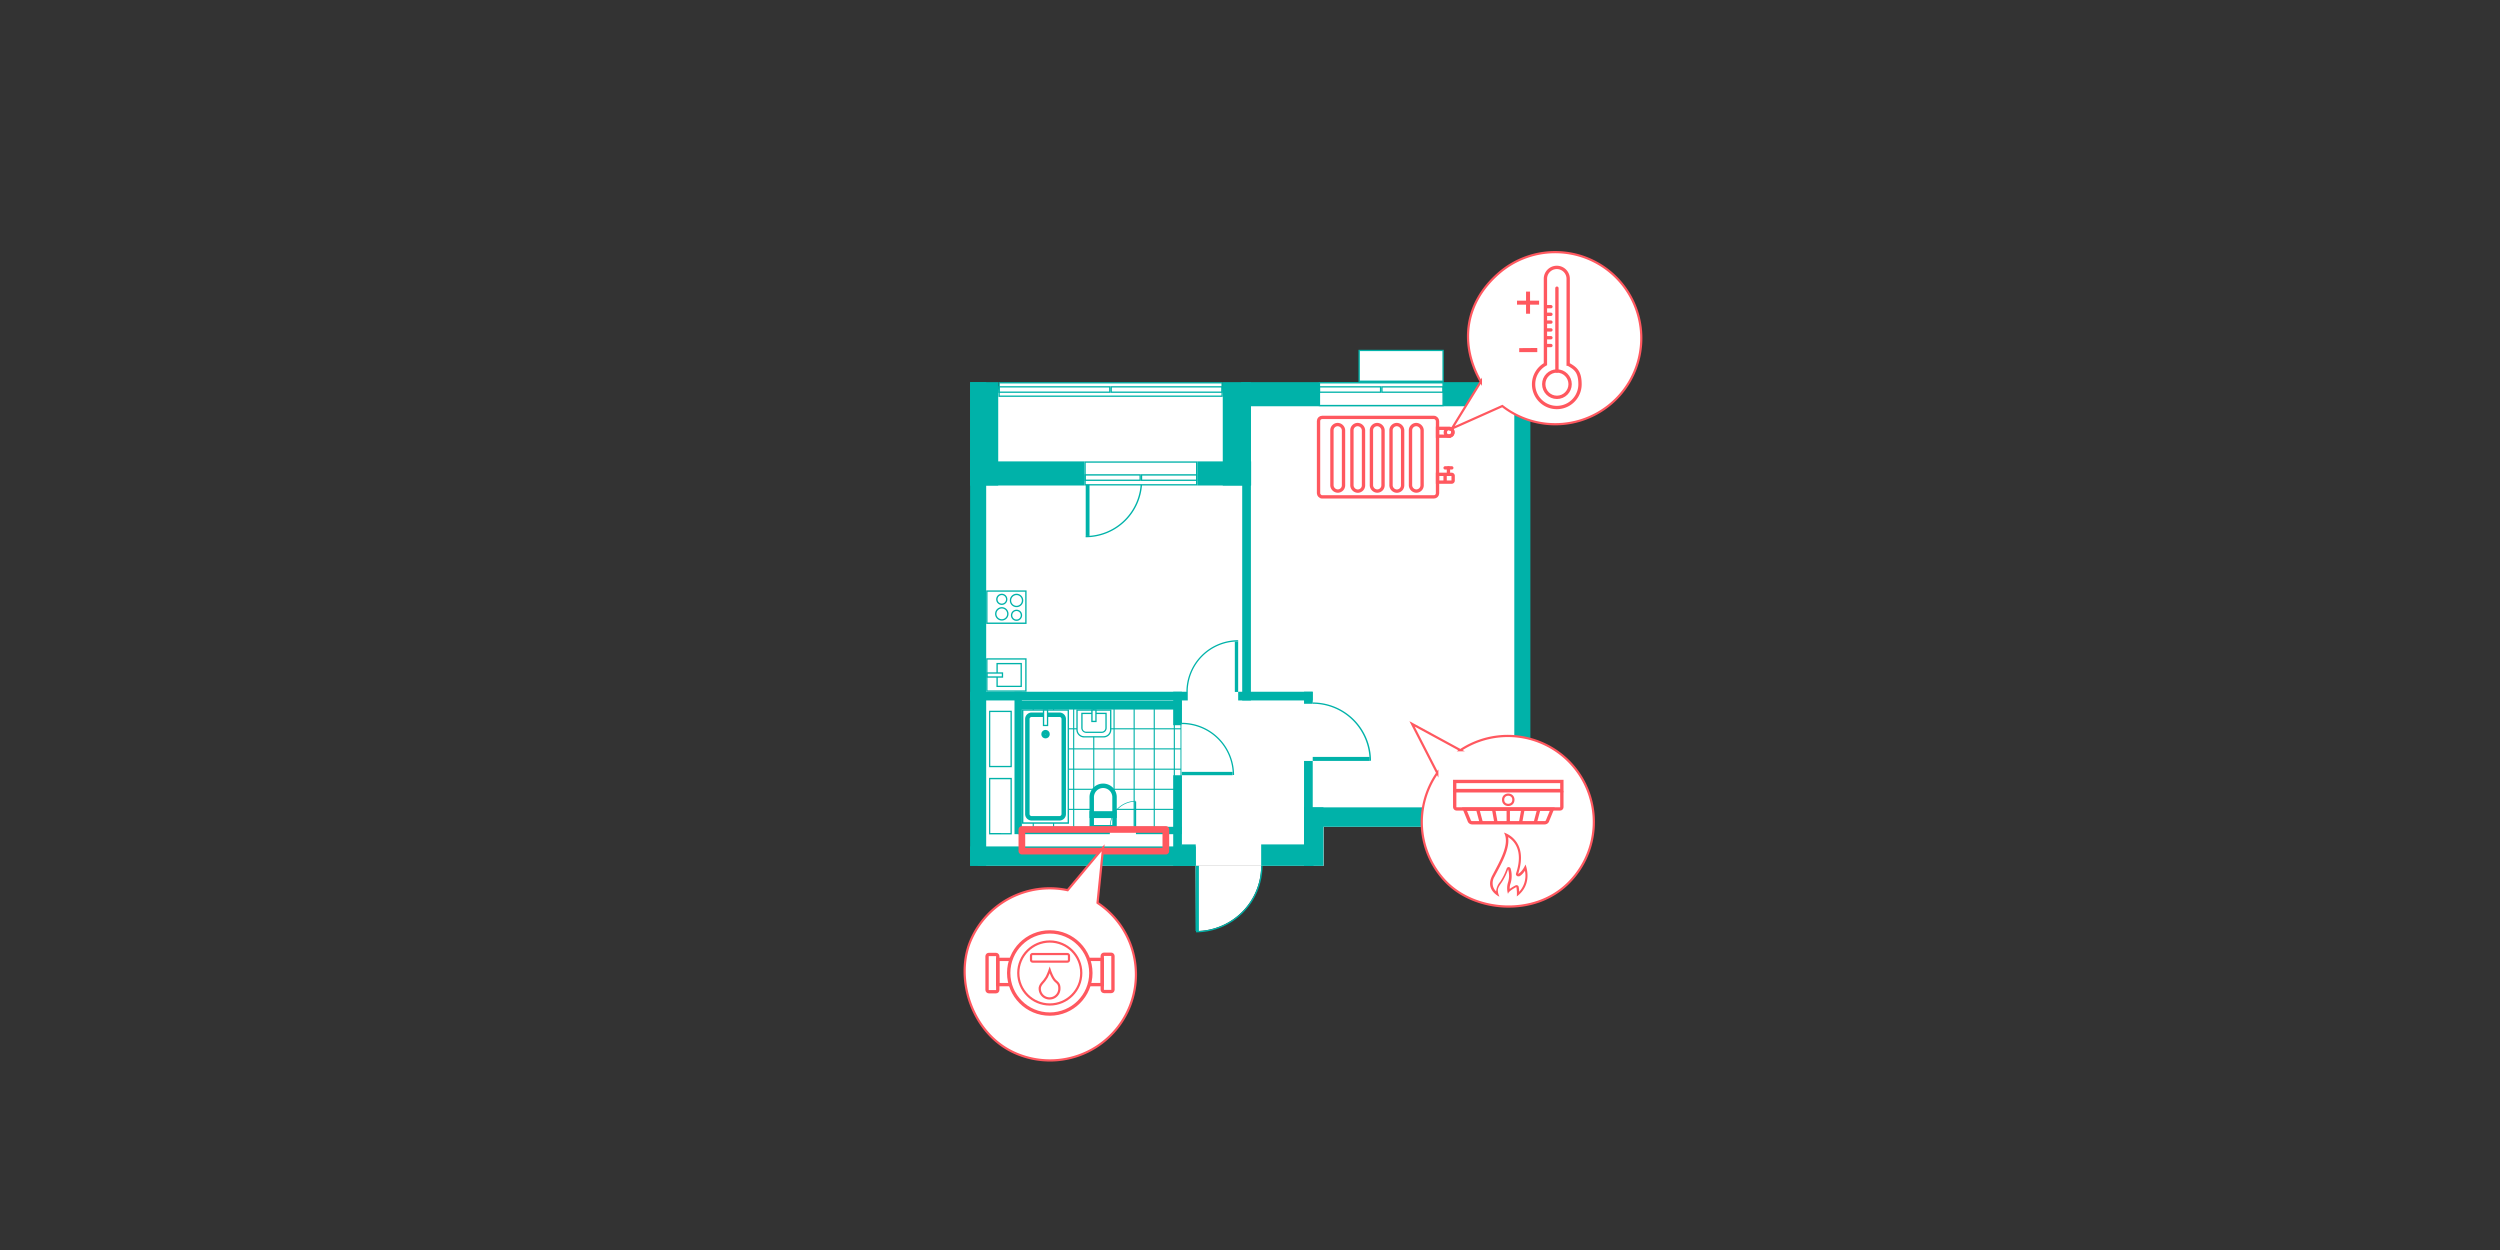 <svg xmlns="http://www.w3.org/2000/svg" viewBox="0 0 830.58 415.29"><rect x="0" y="0" width="830.58" height="415.29" fill="#333333" stroke="none"/><defs><style>.cls-1{fill:none;}.cls-11,.cls-2,.cls-5,.cls-6{fill:#fff;}.cls-3{fill:#00b2a9;}.cls-10,.cls-12,.cls-4,.cls-7,.cls-8,.cls-9{fill:none;}.cls-4,.cls-6,.cls-7{stroke:#00b2a9;}.cls-10,.cls-11,.cls-12,.cls-4,.cls-9{stroke-miterlimit:7.42;}.cls-4{stroke-width:0.37px;}.cls-5{fill-rule:evenodd;}.cls-6,.cls-7{stroke-miterlimit:2.97;stroke-width:1.48px;}.cls-10,.cls-11,.cls-12,.cls-8,.cls-9{stroke:#ff585f;}.cls-10,.cls-8{stroke-linecap:round;}.cls-8{stroke-linejoin:round;stroke-width:2.22px;}.cls-10,.cls-9{stroke-width:1.11px;}.cls-11,.cls-12{stroke-width:0.74px;}.cls-13{fill:#ff585f;}</style></defs><g id="Слой_2" data-name="Слой 2"><g id="Layer_1" data-name="Layer 1"><rect class="cls-1" width="830.58" height="415.29"/><g id="_1К41" data-name="1К41"><rect class="cls-2" x="391.19" y="132.75" width="114.5" height="141.94"/><rect class="cls-2" x="324.82" y="129.41" width="114.95" height="158.26"/><rect class="cls-3" x="389.78" y="257.56" width="2.89" height="30.11"/><rect class="cls-3" x="377.4" y="274.69" width="15.2" height="2.45"/><line class="cls-4" x1="356.71" y1="275.58" x2="356.71" y2="235.46"/><line class="cls-4" x1="350.03" y1="275.58" x2="350.03" y2="235.46"/><line class="cls-4" x1="343.28" y1="275.58" x2="343.28" y2="235.46"/><line class="cls-4" x1="363.38" y1="275.58" x2="363.38" y2="235.46"/><line class="cls-4" x1="370.13" y1="275.58" x2="370.13" y2="235.46"/><line class="cls-4" x1="376.8" y1="275.58" x2="376.8" y2="235.46"/><line class="cls-4" x1="383.48" y1="275.58" x2="383.48" y2="235.46"/><line class="cls-4" x1="392.38" y1="262.23" x2="339.5" y2="262.23"/><line class="cls-4" x1="392.38" y1="268.9" x2="339.5" y2="268.9"/><line class="cls-4" x1="392.6" y1="275.58" x2="339.5" y2="275.58"/><line class="cls-4" x1="392.38" y1="255.55" x2="339.5" y2="255.55"/><line class="cls-4" x1="392.38" y1="248.8" x2="339.5" y2="248.8"/><line class="cls-4" x1="392.38" y1="242.13" x2="339.5" y2="242.13"/><line class="cls-4" x1="392.6" y1="235.46" x2="339.5" y2="235.46"/><line class="cls-4" x1="390.15" y1="275.58" x2="390.15" y2="235.46"/><line class="cls-4" x1="392.38" y1="275.58" x2="392.38" y2="235.46"/><rect class="cls-3" x="322.3" y="281.21" width="74.98" height="6.45"/><rect class="cls-3" x="433.24" y="268.23" width="75.2" height="6.45"/><rect class="cls-3" x="433.24" y="268.23" width="6.45" height="19.43"/><rect class="cls-3" x="392.6" y="280.54" width="4.67" height="7.12"/><rect class="cls-3" x="419" y="280.54" width="17.43" height="7.12"/><rect class="cls-3" x="322.3" y="126.96" width="5.34" height="160.7"/><rect class="cls-3" x="503.1" y="126.96" width="5.34" height="147.73"/><rect class="cls-3" x="322.3" y="153.29" width="37.97" height="8.01"/><rect class="cls-3" x="397.79" y="153.29" width="17.87" height="8.01"/><rect class="cls-3" x="322.3" y="126.96" width="9.34" height="34.34"/><rect class="cls-3" x="406.24" y="126.96" width="9.34" height="34.34"/><rect class="cls-3" x="412.33" y="126.96" width="96.11" height="8.01"/><rect class="cls-3" x="433.24" y="252.81" width="2.89" height="34.85"/><rect class="cls-3" x="411.36" y="229.82" width="24.77" height="2.89"/><rect class="cls-3" x="412.7" y="131.19" width="2.89" height="101.52"/><rect class="cls-3" x="433.24" y="229.82" width="2.89" height="4"/><rect class="cls-3" x="389.78" y="229.82" width="2.89" height="11.12"/><rect class="cls-3" x="322.3" y="229.82" width="72.31" height="2.89"/><rect class="cls-3" x="338.17" y="274.69" width="30.55" height="2.45"/><rect class="cls-3" x="337.05" y="229.82" width="2.45" height="47.31"/><rect class="cls-3" x="337.28" y="232.79" width="55.32" height="2.89"/><path class="cls-5" d="M419,287.66a21.69,21.69,0,0,1-21.65,21.66l-.15-21.66Z"/><rect class="cls-3" x="397.2" y="287.66" width="1.11" height="21.65"/><path class="cls-3" d="M397.35,309.76a22.14,22.14,0,0,0,22.09-22.1H419a21.69,21.69,0,0,1-21.65,21.66v.44Z"/><path class="cls-5" d="M392.6,257.56V240.5a17,17,0,0,1,17,17"/><rect class="cls-3" x="392.6" y="256.44" width="16.91" height="1.11"/><path class="cls-3" d="M410,257.48a17.37,17.37,0,0,0-17.35-17.35v.44a16.91,16.91,0,0,1,16.91,16.91Z"/><path class="cls-5" d="M411.36,229.82H394.6a16.71,16.71,0,0,1,16.69-16.69"/><rect class="cls-3" x="410.25" y="213.13" width="1.11" height="16.76"/><path class="cls-3" d="M411.36,212.69a17.21,17.21,0,0,0-17.2,17.2h.44a16.74,16.74,0,0,1,16.76-16.76v-.44Z"/><path class="cls-5" d="M436.13,252.81v-19A18.9,18.9,0,0,1,455,252.73"/><rect class="cls-3" x="436.13" y="251.47" width="18.91" height="1.33"/><path class="cls-3" d="M455.49,252.73a19.37,19.37,0,0,0-19.36-19.35v.44A18.9,18.9,0,0,1,455,252.73Z"/><rect class="cls-2" x="331.94" y="127.18" width="74.09" height="4.45"/><path class="cls-3" d="M405.8,127.41v4H332.16v-4H405.8m.44-.45H331.71v4.9h74.53V127Z"/><path class="cls-3" d="M368.5,128.74v1.34H332.09v-1.34H368.5m.44-.44h-37.3v2.22h37.3V128.3Z"/><path class="cls-3" d="M405.8,128.74v1.34H369.39v-1.34H405.8m.44-.44h-37.3v2.22h37.3V128.3Z"/><rect class="cls-2" x="438.36" y="127.18" width="41.08" height="7.56"/><path class="cls-3" d="M479.22,127.41v7.11H438.58v-7.11h40.64m.44-.45H438.13v8h41.53v-8Z"/><path class="cls-3" d="M458.45,128.74v1.34H438.58v-1.34h19.87m.45-.44H438.13v2.22H458.9V128.3Z"/><path class="cls-3" d="M479.22,128.74v1.34H459.34v-1.34h19.88m.44-.44H458.9v2.22h20.76V128.3Z"/><path class="cls-5" d="M360.71,159.74H379A18.23,18.23,0,0,1,360.78,178"/><rect class="cls-3" x="360.71" y="159.74" width="1.26" height="18.32"/><path class="cls-3" d="M360.71,178.5a18.78,18.78,0,0,0,18.76-18.76H379a18.32,18.32,0,0,1-18.32,18.32v.44Z"/><rect class="cls-2" x="327.93" y="218.92" width="12.98" height="10.68"/><path class="cls-3" d="M340.61,219.14v10.23H328.08V219.14h12.53m.45-.44H327.64v11.12h13.42V218.7Z"/><rect class="cls-2" x="331.27" y="220.48" width="8.01" height="7.56"/><path class="cls-3" d="M339.06,220.7v7.12h-7.57V220.7h7.57m.44-.45h-8.45v8h8.45v-8Z"/><rect class="cls-2" x="327.93" y="223.59" width="5.12" height="1.33"/><path class="cls-3" d="M332.83,223.81v.89h-4.68v-.89h4.68m.44-.44h-5.56v1.78h5.56v-1.78Z"/><rect class="cls-2" x="327.93" y="196.37" width="12.98" height="10.68"/><path class="cls-3" d="M340.61,196.6v10.23H328.08V196.6h12.53m.45-.45H327.64v11.13h13.42V196.15Z"/><path class="cls-2" d="M337.72,201.49a2,2,0,1,1,2-2A2,2,0,0,1,337.72,201.49Z"/><path class="cls-3" d="M337.72,197.71a1.78,1.78,0,1,1-1.78,1.78,1.8,1.8,0,0,1,1.78-1.78m0-.45a2.23,2.23,0,0,0-2.22,2.23,2.23,2.23,0,1,0,2.22-2.23Z"/><circle class="cls-2" cx="337.72" cy="204.38" r="1.63"/><path class="cls-3" d="M337.72,203a1.41,1.41,0,0,1,1.41,1.41,1.41,1.41,0,1,1-1.41-1.41m0-.44a1.86,1.86,0,1,0,1.86,1.85,1.83,1.83,0,0,0-1.86-1.85Z"/><path class="cls-2" d="M332.83,206a2,2,0,1,1,2-2A2,2,0,0,1,332.83,206Z"/><path class="cls-3" d="M332.83,202.16a1.78,1.78,0,1,1-1.78,1.78,1.8,1.8,0,0,1,1.78-1.78m0-.45a2.24,2.24,0,0,0-2.23,2.23,2.23,2.23,0,1,0,2.23-2.23Z"/><path class="cls-2" d="M332.83,200.67a1.63,1.63,0,1,1,1.63-1.63A1.64,1.64,0,0,1,332.83,200.67Z"/><path class="cls-3" d="M332.83,197.71a1.41,1.41,0,0,1,1.41,1.41,1.41,1.41,0,1,1-1.41-1.41m0-.45a1.86,1.86,0,1,0,1.85,1.86,1.84,1.84,0,0,0-1.85-1.86Z"/><rect class="cls-2" x="339.72" y="235.9" width="15.2" height="37.52"/><path class="cls-3" d="M354.7,236.12V273.2H340V236.12H354.7m.45-.44H339.5v38h15.65v-38Z"/><path class="cls-6" d="M342.76,271.87H352a1.43,1.43,0,0,0,1.41-1.49V238.94a1.42,1.42,0,0,0-1.41-1.48h-9.27a1.43,1.43,0,0,0-1.41,1.48v31.44A1.43,1.43,0,0,0,342.76,271.87Z"/><circle class="cls-7" cx="347.36" cy="243.91" r="0.67"/><rect class="cls-2" x="346.62" y="235.9" width="1.33" height="5.12"/><path class="cls-3" d="M347.81,236.12v4.68h-.89v-4.68h.89m.44-.44h-1.78v5.56h1.78v-5.56Z"/><path class="cls-6" d="M370.28,265.05a3.79,3.79,0,1,0-7.57,0v9.56c0,.15.08.22.23.22h7.11c.15,0,.23-.07.23-.22v-9.56Z"/><path class="cls-7" d="M370.28,270.24h-7.57v.81h7.57Z"/><path class="cls-2" d="M360.19,244.8a2.39,2.39,0,0,1-2.37-2.37V235.9h11.12v6.53a2.39,2.39,0,0,1-2.37,2.37h-6.38Z"/><path class="cls-3" d="M368.79,236.12v6.31a2.15,2.15,0,0,1-2.15,2.15h-6.45a2.15,2.15,0,0,1-2.15-2.15v-6.31h10.68m.52-.44H357.6v6.75a2.62,2.62,0,0,0,2.59,2.59h6.45a2.63,2.63,0,0,0,2.6-2.59v-6.75Z"/><path class="cls-2" d="M360.86,243.24a1.42,1.42,0,0,1-1.41-1.48v-4.82h8v4.82a1.48,1.48,0,0,1-1.41,1.48Z"/><path class="cls-3" d="M367.24,237.24v4.59a1.23,1.23,0,0,1-1.19,1.26h-5.19a1.19,1.19,0,0,1-1.19-1.26v-4.59h7.57m.44-.45h-8.45v5a1.71,1.71,0,0,0,1.63,1.71h5.19a1.66,1.66,0,0,0,1.63-1.71v-5Z"/><rect class="cls-2" x="362.79" y="235.9" width="1.33" height="3.78"/><path class="cls-3" d="M363.9,236.12v3.34H363v-3.34h.89m.44-.44h-1.78v4.23h1.78v-4.23Z"/><path class="cls-3" d="M335.72,258.89v17.87H329V258.89h6.68m.44-.45H328.6v18.77h7.56V258.44Z"/><path class="cls-3" d="M335.72,236.57v17.87H329V236.57h6.68m.44-.45H328.6v18.77h7.56V236.12Z"/><rect class="cls-2" x="360.49" y="153.51" width="37.08" height="7.56"/><path class="cls-3" d="M397.35,153.73v7.12H360.71v-7.12h36.64m.44-.44H360.27v8h37.52v-8Z"/><path class="cls-3" d="M378.58,158v1.33H360.71V158h17.87m.45-.45H360.27v2.23H379v-2.23Z"/><path class="cls-3" d="M397.35,158v1.33H379.47V158h17.88m.44-.45H379v2.23h18.76v-2.23Z"/><rect class="cls-2" x="451.56" y="116.43" width="27.88" height="10.23"/><path class="cls-3" d="M479.22,116.65v9.79H451.78v-9.79h27.44m.44-.44H451.33v10.68h28.33V116.21Z"/><rect class="cls-3" x="376.88" y="266.31" width="0.59" height="8.45"/><path class="cls-3" d="M377.4,266.08a8.69,8.69,0,0,0-8.68,8.68h.22a8.45,8.45,0,0,1,8.46-8.45v-.23Z"/></g><polygon class="cls-8" points="378.29 275.58 387.33 275.58 387.33 282.77 339.5 282.77 339.5 275.58 368.05 275.58 378.29 275.58"/><rect class="cls-9" x="438.06" y="138.68" width="39.53" height="26.4" rx="1.19"/><path class="cls-9" d="M444.44,141.05h0a2,2,0,0,1,1.92,1.93v18.24a1.91,1.91,0,0,1-1.92,1.93h0a2,2,0,0,1-1.93-1.93V143A1.91,1.91,0,0,1,444.44,141.05Z"/><path class="cls-9" d="M451,141.05h0A2,2,0,0,1,453,143v18.24a1.91,1.91,0,0,1-1.92,1.93h0a2,2,0,0,1-1.93-1.93V143A1.91,1.91,0,0,1,451,141.05Z"/><path class="cls-9" d="M457.56,141.05h0a2,2,0,0,1,1.93,1.93v18.24a1.92,1.92,0,0,1-1.93,1.93h0a2,2,0,0,1-1.93-1.93V143A1.92,1.92,0,0,1,457.56,141.05Z"/><path class="cls-9" d="M464.09,141.05h0A2,2,0,0,1,466,143v18.24a1.92,1.92,0,0,1-1.93,1.93h0a2,2,0,0,1-1.93-1.93V143A1.92,1.92,0,0,1,464.09,141.05Z"/><path class="cls-9" d="M470.54,141.05h0a2,2,0,0,1,1.93,1.93v18.24a1.92,1.92,0,0,1-1.93,1.93h0a2,2,0,0,1-1.93-1.93V143A1.92,1.92,0,0,1,470.54,141.05Z"/><path class="cls-9" d="M482.26,160.18h-4.67v-2.59h4.67a.51.51,0,0,1,.52.52v1.55a.51.51,0,0,1-.52.52Z"/><path class="cls-9" d="M481.44,144.91h-3.85v-2.6h3.85a1.25,1.25,0,0,1,1.26,1.26h0a1.25,1.25,0,0,1-1.26,1.26h0Z"/><line class="cls-9" x1="480.11" y1="160.18" x2="480.11" y2="157.59"/><line class="cls-10" x1="481.22" y1="155.44" x2="481.22" y2="157.59"/><line class="cls-10" x1="482.33" y1="155.44" x2="480.11" y2="155.44"/><circle class="cls-9" cx="481.44" cy="143.65" r="1.26"/><path class="cls-11" d="M364.64,299.9l1.85-18.24L354.7,295.75a28.58,28.58,0,0,0-32.26,16.83c-5.41,12.83.67,31.3,15.21,37.45a28.56,28.56,0,0,0,27-50.06h0Z"/><path class="cls-12" d="M350.4,325.63a6.7,6.7,0,0,1-.66-1,16.38,16.38,0,0,1-1-2.37,17.25,17.25,0,0,1-1,2.37c-.08.15-.3.44-.67,1-.67.89-1.63,1.63-1.63,2.82a3.26,3.26,0,1,0,6.52,0C352,326.67,351.14,326.45,350.4,325.63Z"/><circle class="cls-9" cx="348.77" cy="323.26" r="13.65"/><circle class="cls-12" cx="348.77" cy="323.26" r="10.46"/><rect class="cls-9" x="366.2" y="317.03" width="3.56" height="12.38" rx="0.59"/><polyline class="cls-9" points="361.97 327.12 366.2 327.12 366.2 318.74 361.82 318.74"/><rect class="cls-9" x="327.93" y="317.1" width="3.56" height="12.38" rx="0.59"/><polyline class="cls-9" points="335.72 327.12 331.49 327.12 331.49 318.74 335.87 318.74"/><rect class="cls-12" x="342.54" y="316.96" width="12.61" height="2.52" rx="0.52"/><path class="cls-11" d="M492,126.74l-9.64,15.65,16.76-7.49a28.59,28.59,0,1,0-1.26-44.05c-11.86,10.38-12.61,24.32-5.86,36h0Z"/><circle class="cls-10" cx="517.26" cy="127.63" r="4.38"/><line class="cls-10" x1="517.26" y1="95.74" x2="517.26" y2="123.25"/><line class="cls-10" x1="514.07" y1="101.89" x2="515.26" y2="101.89"/><line class="cls-10" x1="514.07" y1="104.42" x2="515.26" y2="104.42"/><line class="cls-10" x1="514.07" y1="107.01" x2="515.26" y2="107.01"/><line class="cls-10" x1="514.07" y1="109.61" x2="515.26" y2="109.61"/><line class="cls-10" x1="514.07" y1="112.2" x2="515.26" y2="112.2"/><line class="cls-10" x1="514.07" y1="114.8" x2="515.26" y2="114.8"/><path class="cls-13" d="M507,99.89v-3h1.33v3h3v1.34h-3v3H507v-3h-3V99.89Z"/><path class="cls-13" d="M510.73,115.61V117h-6v-1.34Z"/><path class="cls-10" d="M521,121V92.62a3.78,3.78,0,0,0-7.56,0V121a7.61,7.61,0,0,0-3.93,6.68,7.71,7.71,0,0,0,15.42,0c0-4.3-1.55-5.34-3.93-6.68Z"/><path class="cls-11" d="M485.22,249.25l-16.09-8.75,8.38,16.31a28.47,28.47,0,0,0,3,36.27c9.79,9.93,29.15,11.49,40.42.44a28.58,28.58,0,0,0-35.75-44.27Z"/><path class="cls-13" d="M501,278.1a7.1,7.1,0,0,1,2.67,2.82c1.26,2.37,1.26,5.48,0,9.27a.67.67,0,0,0,.22.74.69.69,0,0,0,.52.22h.29c.15,0,1-.45,1.93-1.85a7.93,7.93,0,0,1-1.93,7,6.7,6.7,0,0,0-.14-1.63.7.7,0,0,0-.38-.52c-.07,0-.22-.07-.29-.07a.84.84,0,0,0-.37.07,11.69,11.69,0,0,0-1.93,1.19,4.5,4.5,0,0,1,.3-1.93,8.68,8.68,0,0,0,0-4.82.72.72,0,0,0-.67-.52h0a.71.71,0,0,0-.67.52,19.44,19.44,0,0,1-2,4.15l-.15.22a5.4,5.4,0,0,0-1.33,3.19,3.86,3.86,0,0,1-1-1.56,4.16,4.16,0,0,1,.45-3.33c.22-.37.37-.74.59-1.11,2.15-4,4.52-8.46,3.93-12m-1.34-1.48c2,3.71-1.4,9.42-3.93,14.24s2.38,7,2.38,7c-1-2.37-.45-3,.81-4.82a18.84,18.84,0,0,0,2.08-4.3,7.41,7.41,0,0,1,0,4.3,6.33,6.33,0,0,0,0,4c-.22-.89,2.74-2.38,2.74-2.38a12.46,12.46,0,0,1,.15,3.12c5.64-4.16,2.89-10.61,2.89-10.61-1.11,2.52-2.44,3.12-2.44,3.12,3.7-11.35-4.68-13.72-4.68-13.72Z"/><rect class="cls-9" x="483.3" y="262.67" width="35.6" height="6.08" rx="0.59"/><rect class="cls-9" x="483.3" y="259.63" width="35.6" height="3.04"/><path class="cls-9" d="M489.08,273.35h24a1.06,1.06,0,0,0,1-.52l1.63-4H486.56l1.63,4a1.06,1.06,0,0,0,1,.52Z"/><line class="cls-9" x1="501.09" y1="268.75" x2="501.09" y2="273.35"/><line class="cls-9" x1="496.2" y1="268.75" x2="497.02" y2="273.35"/><line class="cls-9" x1="511.25" y1="268.83" x2="510.07" y2="273.28"/><line class="cls-9" x1="490.93" y1="268.83" x2="492.12" y2="273.28"/><line class="cls-9" x1="505.99" y1="268.75" x2="505.17" y2="273.35"/><circle class="cls-12" cx="501.09" cy="265.71" r="1.71"/></g></g></svg>